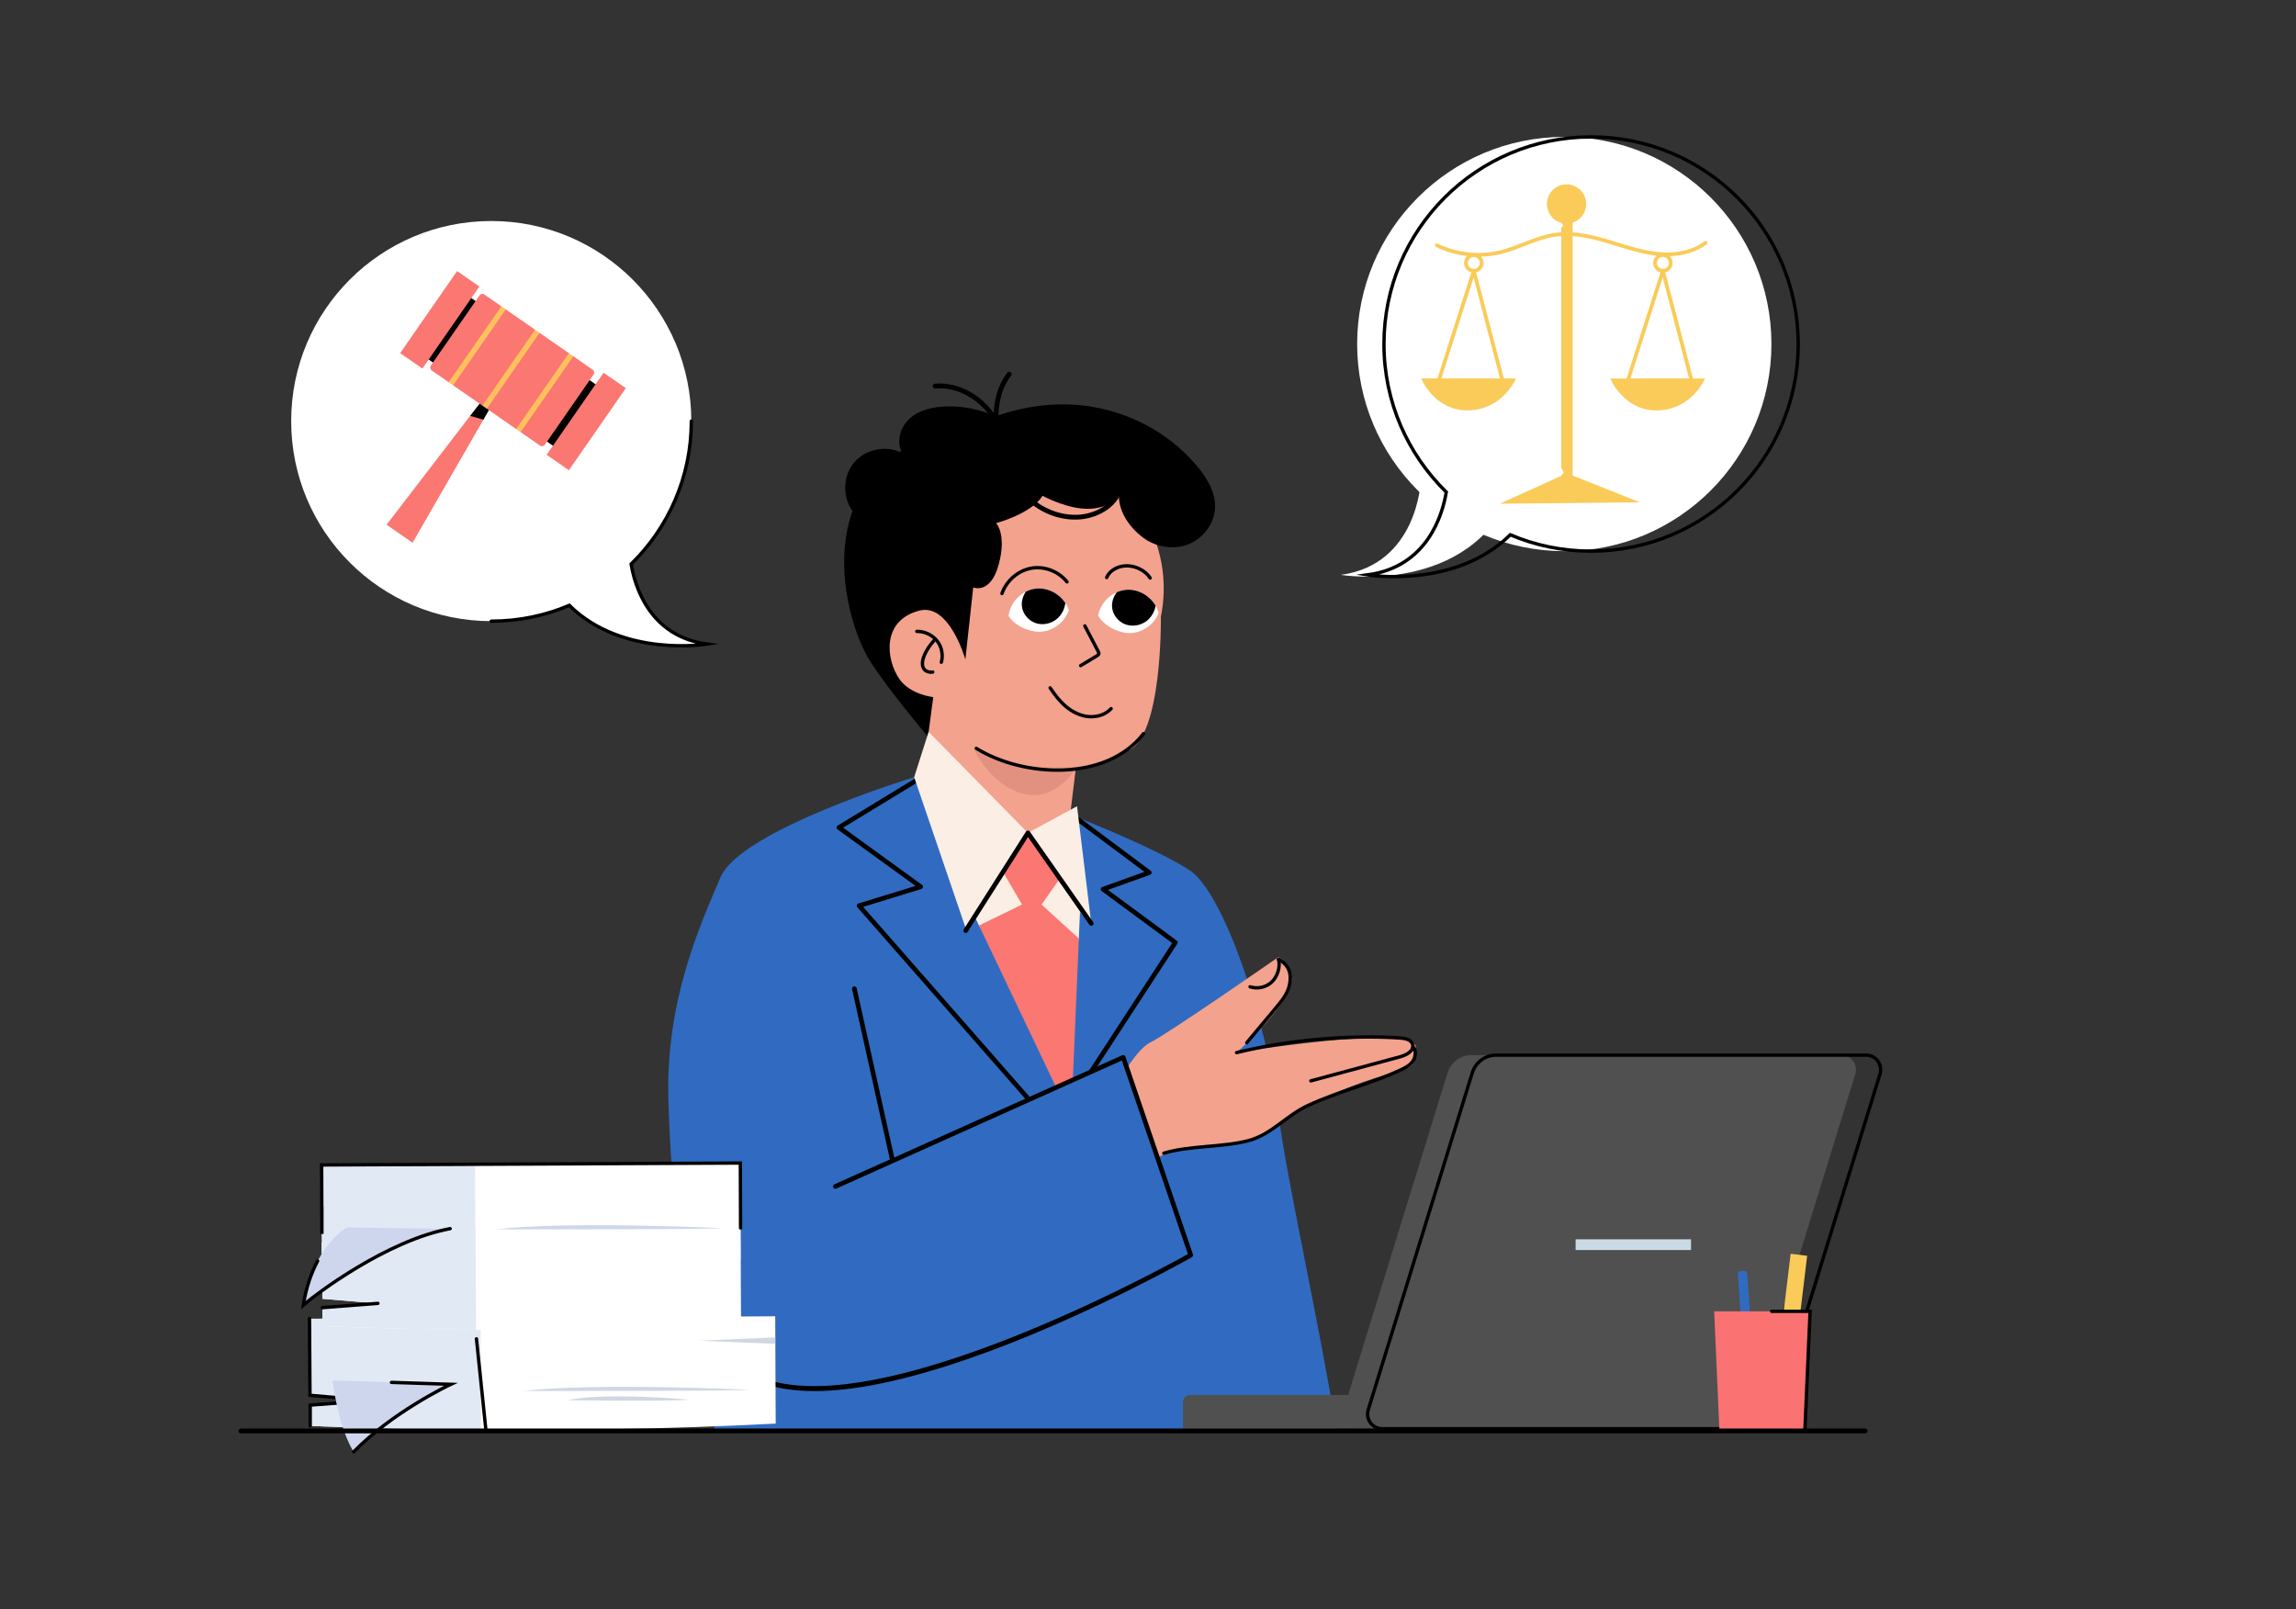 <svg width="234" height="164" viewBox="0 0 234 164" fill="none" xmlns="http://www.w3.org/2000/svg"><rect x="0" y="0" width="234" height="164" fill="#333333" stroke="none"/><g clip-path="url(#a)"><path d="M73.791 137.346L72.757 145.838L136.236 145.895C134.432 134.798 131.104 119.967 130.291 113.561C129.085 104.023 124.736 90.984 121.237 88.69C117.737 86.396 109.366 83.135 109.366 83.135L93.169 79.211C93.169 79.211 75.483 84.585 73.43 89.412C71.378 94.242 67.876 101.849 68.117 111.867C68.359 121.888 69.687 134.563 73.791 137.343V137.346Z" fill="#306BC1"/><path d="M94.905 71.025C94.881 71.025 94.857 71.03 94.835 71.032C92.811 71.13 91.074 69.409 90.415 67.494C90.027 66.359 89.932 65.1 90.312 63.965C90.178 63.499 90.066 63.023 89.978 62.537C88.563 54.696 93.771 47.191 101.612 45.776C109.453 44.361 116.958 49.568 118.373 57.41C118.715 59.303 118.666 61.178 118.292 62.952L118.312 62.962C118.312 62.962 118.463 75.12 114.947 76.492C113.907 76.897 111.867 78.195 109.634 78.376L109.08 82.949L104.704 87.257L93.971 80.36L94.952 71.176C94.945 71.132 94.935 71.091 94.927 71.047C94.92 71.04 94.913 71.032 94.905 71.028V71.025Z" fill="#F3A28D"/><path d="M90.684 46.706C91.206 46.286 91.794 45.961 92.426 45.739L99.609 43.211C99.609 43.211 99.606 43.199 99.604 43.194C103.352 41.451 107.599 40.756 111.66 41.52C115.723 42.283 119.533 44.458 122.132 47.67C123.049 48.802 123.843 50.144 123.838 51.604C123.833 53.256 122.708 54.82 121.18 55.447C119.652 56.075 117.81 55.779 116.49 54.788C115.169 53.798 114.093 52.287 114.03 50.637C113.302 51.399 112.243 51.787 111.194 51.848C110.142 51.909 109.095 51.672 108.099 51.325C107.465 51.106 106.85 50.84 106.252 50.535C105.09 52.382 101.52 53.317 101.52 53.317C101.52 53.317 102.62 54.427 101.788 57.522C100.956 60.616 99.186 59.872 99.186 59.872L98.386 67.213C98.386 67.213 96.773 61.463 93.725 62.227C89.827 63.206 90.272 67.213 91.675 69.222C92.778 70.8 95.113 71.054 95.113 71.054L94.576 75.098C94.576 75.098 90.249 69.941 88.634 67.318C86.215 63.391 83.45 52.521 90.689 46.708L90.684 46.706Z" fill="black"/><path d="M109.75 78.142C109.75 78.142 103.331 78.828 99.266 76.37C99.266 76.37 100.974 80.119 104.369 80.917C107.763 81.715 109.75 78.142 109.75 78.142Z" fill="#E29181"/><path d="M110.736 110.176C110.814 110.176 110.89 110.139 110.934 110.068L119.988 96.184C120.056 96.079 120.032 95.94 119.929 95.865L112.92 90.696L117.211 89.156C117.294 89.126 117.352 89.053 117.364 88.968C117.377 88.882 117.342 88.795 117.272 88.743L109.504 82.947C109.399 82.869 109.25 82.891 109.172 82.996C109.094 83.101 109.116 83.25 109.221 83.328L116.635 88.86L112.34 90.403C112.257 90.432 112.198 90.505 112.186 90.591C112.174 90.676 112.21 90.764 112.279 90.815L119.463 96.116L110.531 109.812C110.46 109.922 110.49 110.068 110.599 110.139C110.639 110.166 110.685 110.178 110.729 110.178L110.736 110.176Z" fill="black"/><path d="M104.697 112.105C104.753 112.105 104.807 112.086 104.853 112.046C104.951 111.961 104.96 111.812 104.875 111.712L87.972 92.427L93.9 90.602C93.986 90.575 94.049 90.504 94.064 90.414C94.078 90.324 94.042 90.236 93.969 90.185L85.927 84.357L93.954 79.471C94.066 79.403 94.1 79.259 94.032 79.146C93.964 79.034 93.82 79 93.707 79.068L85.378 84.14C85.31 84.181 85.268 84.252 85.266 84.332C85.263 84.41 85.3 84.486 85.363 84.533L93.31 90.292L87.484 92.083C87.409 92.108 87.347 92.169 87.326 92.245C87.303 92.323 87.323 92.406 87.374 92.464L104.519 112.022C104.565 112.076 104.631 112.103 104.697 112.103V112.105Z" fill="black"/><path d="M93.168 79.211L98.42 94.605L99.376 93.49L99.774 94.325L107.474 105.953L107.535 104.445L109.951 95.65L110.068 92.941L111.218 94.122L109.768 82.168L104.758 84.885L94.642 74.586L93.168 79.211Z" fill="#FBEEE5"/><path d="M99.777 94.325L104.158 92.192L102.225 88.87L104.761 84.885L108.021 89.534L106.149 92.192L109.954 95.65L109.254 112.047L108.278 112.174L99.777 94.325Z" fill="#FB7772"/><path d="M98.423 95.083C98.501 95.083 98.577 95.044 98.623 94.974L104.771 85.312L111.026 94.256C111.101 94.364 111.248 94.39 111.355 94.315C111.463 94.239 111.489 94.093 111.414 93.985L104.954 84.751C104.91 84.687 104.837 84.65 104.754 84.65C104.676 84.65 104.602 84.694 104.559 84.76L98.221 94.72C98.15 94.83 98.184 94.976 98.294 95.047C98.333 95.071 98.377 95.083 98.421 95.083H98.423Z" fill="black"/><path d="M113.391 111.386C113.391 111.386 115.563 107.039 117.254 106.234C118.945 105.429 130.293 97.541 130.293 97.541C130.293 97.541 132.949 99.071 130.777 102.049C128.605 105.026 126.027 107.281 126.027 107.281C126.027 107.281 144.136 104.304 144.297 106.717C144.458 109.131 143.491 108.809 140.192 109.856C136.892 110.903 131.499 113.155 129.971 114.927C128.441 116.699 123.855 116.618 121.52 116.857C119.187 117.099 116.932 118.549 116.932 118.549L113.391 111.386Z" fill="#F3A28D"/><path d="M84.055 96.297L90.454 118.268L114.478 107.765L121.601 127.445C121.601 127.445 88.279 150.383 73.793 137.346L71.379 118.874L84.055 96.297Z" fill="#306BC1"/><path d="M83.002 141.778C87.631 141.778 93.684 140.389 101.127 137.61C111.736 133.649 121.378 128.187 121.473 128.131C121.571 128.075 121.617 127.958 121.581 127.848L114.699 107.687C114.677 107.624 114.63 107.572 114.569 107.546C114.508 107.519 114.437 107.519 114.379 107.546L85.042 120.705C84.922 120.758 84.869 120.897 84.922 121.017C84.976 121.137 85.115 121.19 85.235 121.137L114.335 108.082L121.068 127.814C118.279 129.371 82.626 148.941 74.218 137.922C74.14 137.817 73.992 137.798 73.886 137.878C73.782 137.956 73.762 138.105 73.843 138.21C75.656 140.587 78.719 141.776 82.999 141.778H83.002Z" fill="black"/><path d="M90.936 118.385C90.953 118.385 90.97 118.385 90.987 118.38C91.114 118.351 91.195 118.226 91.168 118.097L87.305 100.711C87.275 100.584 87.151 100.504 87.022 100.531C86.895 100.56 86.814 100.684 86.841 100.814L90.704 118.2C90.729 118.309 90.826 118.385 90.934 118.385H90.936Z" fill="black"/><path d="M111.922 62.739C112.154 61.326 113.464 60.165 114.897 60.106C116.329 60.045 117.73 61.092 118.082 62.483C117.65 63.637 116.439 64.489 115.209 64.521C113.979 64.553 112.476 63.759 111.922 62.739Z" fill="white"/><path d="M114.649 63.615C113.942 63.335 113.405 62.647 113.339 61.89C113.293 61.346 113.485 60.806 113.815 60.365C114.156 60.213 114.523 60.121 114.898 60.106C116.06 60.057 117.202 60.738 117.781 61.739C117.666 62.361 117.327 62.944 116.819 63.318C116.206 63.769 115.362 63.896 114.654 63.618L114.649 63.615Z" fill="black"/><path d="M102.789 62.776C102.945 61.351 104.19 60.121 105.618 59.984C107.045 59.845 108.502 60.816 108.927 62.185C108.558 63.362 107.397 64.277 106.169 64.377C104.942 64.477 103.399 63.764 102.789 62.776Z" fill="white"/><path d="M105.556 63.504C104.834 63.262 104.26 62.603 104.155 61.851C104.08 61.309 104.241 60.763 104.546 60.304C104.88 60.133 105.239 60.021 105.612 59.987C106.769 59.874 107.948 60.492 108.577 61.461C108.497 62.088 108.189 62.688 107.701 63.091C107.113 63.574 106.276 63.748 105.556 63.508V63.504Z" fill="black"/><path d="M110.564 63.791C111.018 64.662 111.474 65.534 111.928 66.402C111.962 66.471 112.001 66.544 111.987 66.622C111.97 66.722 111.877 66.785 111.794 66.837C111.242 67.171 110.688 67.505 110.137 67.84" stroke="black" stroke-width="0.342" stroke-miterlimit="10" stroke-linecap="round"/><path d="M113.241 72.223C112.679 72.841 111.777 73.114 110.927 73.034C110.078 72.953 109.285 72.55 108.641 72.011C107.996 71.469 107.486 70.796 107.027 70.103" stroke="black" stroke-width="0.342" stroke-miterlimit="10" stroke-linecap="round"/><path d="M117.219 58.913C116.769 58.191 115.808 57.678 114.871 57.668C113.934 57.656 113.082 58.147 112.789 58.859" stroke="black" stroke-width="0.342" stroke-miterlimit="10" stroke-linecap="round"/><path d="M108.746 59.306C107.886 58.225 106.439 57.673 105.097 57.913C103.757 58.152 102.574 59.177 102.117 60.492" stroke="black" stroke-width="0.342" stroke-miterlimit="10" stroke-linecap="round"/><path d="M116.542 74.773C112.769 79.662 104.371 79.266 99.5 76.272" stroke="black" stroke-width="0.342" stroke-miterlimit="10" stroke-linecap="round"/><path d="M95.938 67.496C96.143 66.754 95.975 65.907 95.504 65.321C95.013 64.701 94.222 64.338 93.441 64.35" stroke="black" stroke-width="0.342" stroke-miterlimit="10" stroke-linecap="round"/><path d="M95.059 68.497C94.39 68.575 93.978 68.204 94.01 67.547C94.041 66.893 94.571 65.932 95.308 65.158" stroke="black" stroke-width="0.342" stroke-miterlimit="10" stroke-linecap="round"/><path d="M141.986 142.17V145.611H120.566V142.902C120.566 142.512 120.881 142.17 121.294 142.17H141.989H141.986Z" fill="#505050"/><path d="M138.333 145.611C137.34 145.611 136.639 144.635 136.93 143.683L147.531 109.346C147.87 108.272 148.837 107.54 149.952 107.54H187.684C188.677 107.54 189.378 108.516 189.087 109.468L178.486 143.806C178.147 144.879 177.178 145.611 176.065 145.611H138.33H138.333Z" fill="#505050"/><path d="M140.848 145.611C139.855 145.611 139.155 144.635 139.445 143.683L150.047 109.346C150.386 108.272 151.355 107.54 152.468 107.54H190.2C191.193 107.54 191.893 108.516 191.603 109.468L181.002 143.806C180.662 144.879 179.693 145.611 178.581 145.611H140.848Z" stroke="black" stroke-width="0.342" stroke-miterlimit="10" stroke-linecap="round"/><path d="M172.343 126.307H160.582V127.402H172.343V126.307Z" fill="#CADAE5"/><path d="M50.066 63.306C61.327 63.306 70.456 54.177 70.456 42.916C70.456 31.654 61.327 22.525 50.066 22.525C38.805 22.525 29.676 31.654 29.676 42.916C29.676 54.177 38.805 63.306 50.066 63.306Z" fill="white"/><path d="M64.2 56.445C64.2 56.445 64.512 64.628 72.07 65.641C72.07 65.641 59.367 67.745 55.082 57.224L64.2 56.445Z" fill="white"/><path d="M42.046 55.316L39.398 53.478L47.913 42.386L49.209 41.317L49.456 41.244L49.27 42.767L42.046 55.316Z" fill="#FB7772"/><path d="M49.271 42.767L47.914 42.386L49.298 40.588L50.162 41.22L49.271 42.767Z" fill="black"/><path d="M48.978 31.034L47.504 30.012L43.157 36.275L44.631 37.298L48.978 31.034Z" fill="black"/><path d="M60.813 39.245L59.34 38.223L54.993 44.486L56.467 45.509L60.813 39.245Z" fill="black"/><path d="M60.496 38.169L55.528 45.329C55.418 45.488 55.196 45.527 55.032 45.412L53.06 44.043L52.989 43.618L52.606 43.728L49.619 41.656V41.115L49.165 41.342L46.178 39.27L46.261 38.596L45.727 38.955L44.001 37.757C43.838 37.642 43.794 37.422 43.906 37.264L48.875 30.103C48.985 29.945 49.207 29.905 49.37 30.02L51.096 31.218L51.064 31.68L51.547 31.533L54.534 33.605V34.066L54.988 33.92L57.975 35.992L57.988 36.473L58.429 36.307L60.401 37.676C60.565 37.791 60.609 38.01 60.496 38.169Z" fill="#FB7772"/><path d="M63.783 39.56L61.516 37.986L55.711 46.351L57.978 47.925L63.783 39.56Z" fill="#FB7772"/><path d="M48.854 29.2L46.586 27.626L40.781 35.991L43.049 37.564L48.854 29.2Z" fill="#FB7772"/><path d="M51.096 31.221L45.727 38.958L46.18 39.273L51.549 31.535L51.096 31.221Z" fill="#FFC15C"/><path d="M54.533 33.608L49.164 41.345L49.617 41.659L54.987 33.922L54.533 33.608Z" fill="#FFC15C"/><path d="M57.975 35.995L52.605 43.732L53.059 44.047L58.428 36.31L57.975 35.995Z" fill="#FFC15C"/><path d="M159.427 56.172C171.085 56.172 180.537 46.721 180.537 35.062C180.537 23.404 171.085 13.952 159.427 13.952C147.768 13.952 138.316 23.404 138.316 35.062C138.316 46.721 147.768 56.172 159.427 56.172Z" fill="white"/><path d="M144.793 49.07C144.793 49.07 144.471 57.541 136.645 58.591C136.645 58.591 149.794 60.77 154.231 49.878L144.791 49.07H144.793Z" fill="white"/><path d="M173.974 24.629C173.911 24.546 173.791 24.529 173.708 24.595C172.503 25.515 170.767 25.898 168.82 25.671C167.468 25.515 166.131 25.103 164.84 24.707C164.481 24.595 164.11 24.483 163.744 24.375C162.685 24.065 161.496 23.768 160.276 23.682V22.696C161.079 22.435 161.66 21.683 161.66 20.793C161.66 19.687 160.764 18.789 159.656 18.789C158.548 18.789 157.655 19.685 157.655 20.793C157.655 21.71 158.27 22.479 159.112 22.718L159.324 22.948L159.112 23.258V23.675C158.897 23.687 158.68 23.709 158.465 23.738C157.352 23.899 156.295 24.312 155.273 24.71C154.514 25.005 153.728 25.312 152.935 25.508C150.817 26.032 148.476 25.786 146.514 24.829C146.419 24.783 146.307 24.822 146.26 24.917C146.214 25.012 146.253 25.125 146.348 25.171C147.334 25.652 148.415 25.959 149.516 26.088C149.33 26.269 149.213 26.52 149.213 26.799C149.213 27.26 149.528 27.646 149.955 27.758L146.499 38.572H144.84C144.84 38.572 146.199 41.92 149.694 41.825C153.189 41.727 154.502 38.572 154.502 38.572H153.269L150.443 27.76C150.875 27.653 151.197 27.262 151.197 26.799C151.197 26.552 151.107 26.328 150.956 26.154C151.656 26.137 152.354 26.045 153.028 25.876C153.845 25.674 154.641 25.364 155.412 25.064C156.415 24.673 157.452 24.268 158.521 24.114C158.719 24.085 158.917 24.068 159.114 24.053V47.682L159.368 48.143L159.114 48.497L152.852 51.34L167.124 51.194L160.278 48.465V24.063C161.457 24.146 162.609 24.436 163.639 24.739C164.002 24.844 164.371 24.959 164.73 25.068C166.038 25.471 167.39 25.888 168.778 26.049C168.796 26.049 168.813 26.052 168.827 26.054C168.62 26.235 168.486 26.503 168.486 26.801C168.486 27.262 168.8 27.648 169.228 27.76L165.772 38.574H164.112C164.112 38.574 165.472 41.922 168.966 41.827C172.461 41.73 173.772 38.574 173.772 38.574H172.539L169.716 27.763C170.148 27.655 170.467 27.265 170.467 26.801C170.467 26.533 170.36 26.289 170.184 26.108C171.656 26.059 172.959 25.647 173.94 24.898C174.023 24.834 174.04 24.715 173.974 24.632V24.629ZM152.874 38.572H146.897L150.184 28.282L152.874 38.572ZM150.204 27.409C149.867 27.409 149.594 27.136 149.594 26.799C149.594 26.462 149.867 26.189 150.204 26.189C150.541 26.189 150.814 26.464 150.814 26.799C150.814 27.133 150.541 27.409 150.204 27.409ZM172.146 38.572H166.17L169.457 28.282L172.146 38.572ZM169.476 27.409C169.14 27.409 168.866 27.136 168.866 26.799C168.866 26.462 169.142 26.189 169.476 26.189C169.811 26.189 170.087 26.464 170.087 26.799C170.087 27.133 169.813 27.409 169.476 27.409Z" fill="#FACB59"/><path d="M31.595 142.209L37.767 142.746L31.619 143.209V145.333C37.259 145.552 43.067 145.699 49.022 145.748C53.21 145.772 57.493 145.748 61.825 145.674C67.706 145.577 73.442 145.381 79.057 145.089L79.008 134.155L31.57 134.399L31.595 142.209Z" fill="white"/><path d="M31.595 142.209L37.767 142.746L31.619 143.21V145.333C37.259 145.552 43.067 145.699 49.022 145.748L48.973 134.326L31.57 134.424L31.595 142.209Z" fill="#E1E9F4"/><path d="M71.289 136.644L79.011 136.962V136.303L71.289 136.644Z" fill="#D0D7E2"/><path d="M76.396 141.648C76.396 141.648 60.64 140.891 53.258 141.77C53.258 141.745 72.96 141.818 76.396 141.648Z" fill="#D0D7E2"/><path d="M70.175 142.648C70.175 142.648 61.799 141.868 57.855 142.697C57.855 142.722 68.335 142.844 70.175 142.648Z" fill="#D0D7E2"/><path d="M32.803 125.76L38.345 126.224L32.803 126.639V128.542C37.886 128.737 43.114 128.884 48.463 128.908C52.239 128.933 56.087 128.908 59.985 128.859C65.285 128.762 70.44 128.591 75.474 128.347L75.426 118.512L32.754 118.731L32.803 125.76Z" fill="white"/><path d="M32.803 125.761L38.345 126.225L32.803 126.64V128.543C37.886 128.738 43.114 128.885 48.463 128.909L48.414 118.635L32.754 118.708L32.803 125.761Z" fill="#E1E9F4"/><path d="M32.853 132.373L38.396 132.837L32.853 133.252V135.155C37.937 135.351 43.164 135.497 48.514 135.521C52.289 135.546 56.138 135.521 60.035 135.473C65.336 135.375 70.49 135.204 75.525 134.96L75.476 125.125L32.805 125.345L32.853 132.373Z" fill="white"/><path d="M32.853 132.374L38.396 132.838L32.853 133.253V135.156C37.937 135.352 43.164 135.498 48.514 135.522L48.465 125.248L32.805 125.321L32.853 132.374Z" fill="#E1E9F4"/><path d="M45.876 125.248L35.372 125.102C35.372 125.102 31.887 126.956 30.918 133.033C30.918 133.033 41.205 125.224 45.876 125.248Z" fill="#CDD6EC"/><path d="M73.634 125.174C73.634 125.174 57.879 124.417 50.496 125.296C50.496 125.272 70.198 125.345 73.634 125.174Z" fill="#CDD6EC"/><path d="M49.503 145.577L48.559 136.449" stroke="black" stroke-width="0.342" stroke-miterlimit="10" stroke-linecap="round"/><path d="M75.477 125.15L75.453 118.536L32.781 118.731L32.806 125.76V123.002" stroke="black" stroke-width="0.342" stroke-miterlimit="10" stroke-linecap="round"/><path d="M31.543 134.396L31.592 142.206L37.764 142.743L31.616 143.207V145.33" stroke="black" stroke-width="0.342" stroke-miterlimit="10" stroke-linecap="round"/><path d="M33.891 140.695C34.181 142.819 34.593 144.429 34.979 145.601C35.535 147.236 36.043 147.968 36.043 147.968C38.003 145.967 40.351 144.307 42.288 143.111C44.37 141.818 45.944 141.086 45.944 141.086L33.891 140.695Z" fill="#CDD6EC"/><path d="M36.047 147.968C38.007 145.967 40.354 144.307 42.292 143.111C44.374 141.818 45.948 141.086 45.948 141.086L39.898 140.891" stroke="black" stroke-width="0.342" stroke-miterlimit="10" stroke-linecap="round"/><path d="M32.37 128.517C31.765 129.664 31.208 131.129 30.918 133.008C32.177 131.91 39.438 126.418 45.876 125.223" stroke="black" stroke-width="0.342" stroke-miterlimit="10" stroke-linecap="round"/><path d="M32.852 133.277L38.516 132.838" stroke="black" stroke-width="0.342" stroke-miterlimit="10" stroke-linecap="round"/><path d="M162.158 13.955C150.5 13.955 141.048 23.407 141.048 35.065C141.048 40.978 143.481 46.32 147.401 50.152C147.013 52.468 145.468 57.776 139.379 58.591C139.379 58.591 148.296 60.067 153.922 54.505C156.452 55.579 159.237 56.172 162.158 56.172C173.816 56.172 183.268 46.72 183.268 35.062C183.268 23.404 173.816 13.952 162.158 13.952V13.955Z" stroke="black" stroke-width="0.342" stroke-miterlimit="10" stroke-linecap="round"/><path d="M50.066 63.308C52.89 63.308 55.577 62.735 58.022 61.697C63.457 67.069 72.07 65.644 72.07 65.644C66.191 64.855 64.695 59.73 64.321 57.492C68.106 53.79 70.457 48.631 70.457 42.918" stroke="black" stroke-width="0.342" stroke-miterlimit="10" stroke-linecap="round"/><path d="M184.179 127.989L182.498 127.781L181.277 137.885L182.959 138.092L184.179 127.991V127.989Z" fill="#FACB59"/><path d="M178.405 138.407L177.992 138.431C177.846 138.431 177.702 138.334 177.702 138.187L177.121 129.841C177.121 129.694 177.219 129.548 177.363 129.548L177.775 129.523C177.919 129.523 178.066 129.621 178.066 129.767L178.646 138.114C178.671 138.26 178.549 138.382 178.405 138.407Z" fill="#306BC1"/><path d="M183.948 145.752H175.235L174.703 133.647H184.482L183.95 145.752H183.948Z" fill="#FB7272"/><path d="M180.559 133.648H184.48L183.948 145.753" stroke="black" stroke-width="0.342" stroke-miterlimit="10" stroke-linecap="round"/><path d="M190.085 145.838H24.555" stroke="black" stroke-width="0.488" stroke-linecap="round" stroke-linejoin="round"/><path d="M101.491 42.459C99.89 41.712 98.109 41.356 96.342 41.422C95.041 41.473 93.684 41.783 92.715 42.652C91.744 43.521 91.295 45.058 91.963 46.178C90.37 45.336 88.215 45.754 87.051 47.133C85.887 48.509 85.833 50.703 86.926 52.136C88.493 52.56 90.021 52.499 91.439 51.713C92.857 50.927 94.048 49.795 95.221 48.675C96.656 47.306 98.091 45.934 99.526 44.565C100.276 43.85 100.739 43.172 101.491 42.457V42.459Z" fill="black"/><path d="M103.684 49.366C104.926 51.463 107.361 52.795 109.797 52.71C111.666 52.644 113.643 51.592 114.163 49.796" stroke="black" stroke-width="0.488" stroke-miterlimit="10" stroke-linecap="round"/><path d="M95.309 39.346C97.698 39.151 100.133 40.549 101.534 42.916C101.432 41.147 101.861 39.426 102.857 38.133" stroke="black" stroke-width="0.488" stroke-miterlimit="10" stroke-linecap="round"/><path d="M130.304 97.78C130.512 98.547 130.192 99.535 129.616 100.082C129.04 100.628 128.156 100.824 127.402 100.572" stroke="black" stroke-width="0.342" stroke-miterlimit="10" stroke-linecap="round"/><path d="M126.027 107.282C131.157 106.017 137.432 105.437 142.703 105.793C143.211 105.827 143.833 105.956 143.972 106.447C144.155 107.089 143.347 107.528 142.703 107.704C139.667 108.524 136.631 109.341 133.595 110.161" stroke="black" stroke-width="0.342" stroke-miterlimit="10" stroke-linecap="round"/><path d="M130.303 97.78C131.365 98.344 131.668 99.223 131.416 100.399C131.226 101.282 130.628 102.012 130.05 102.703C129.054 103.894 128.058 105.082 127.062 106.273" stroke="black" stroke-width="0.342" stroke-miterlimit="10" stroke-linecap="round"/><path d="M143.999 106.703C144.316 106.901 144.321 107.682 143.999 108.145C143.677 108.609 143.14 108.863 142.63 109.097C139.565 110.505 136.402 111.245 133.337 112.653C131.052 113.702 129.617 115.635 127.184 116.267C124.605 116.938 121.159 116.751 118.613 117.536" stroke="black" stroke-width="0.342" stroke-miterlimit="10" stroke-linecap="round"/></g><defs><clipPath id="a"><rect width="205.488" height="164" fill="white" transform="translate(14)"/></clipPath></defs></svg>